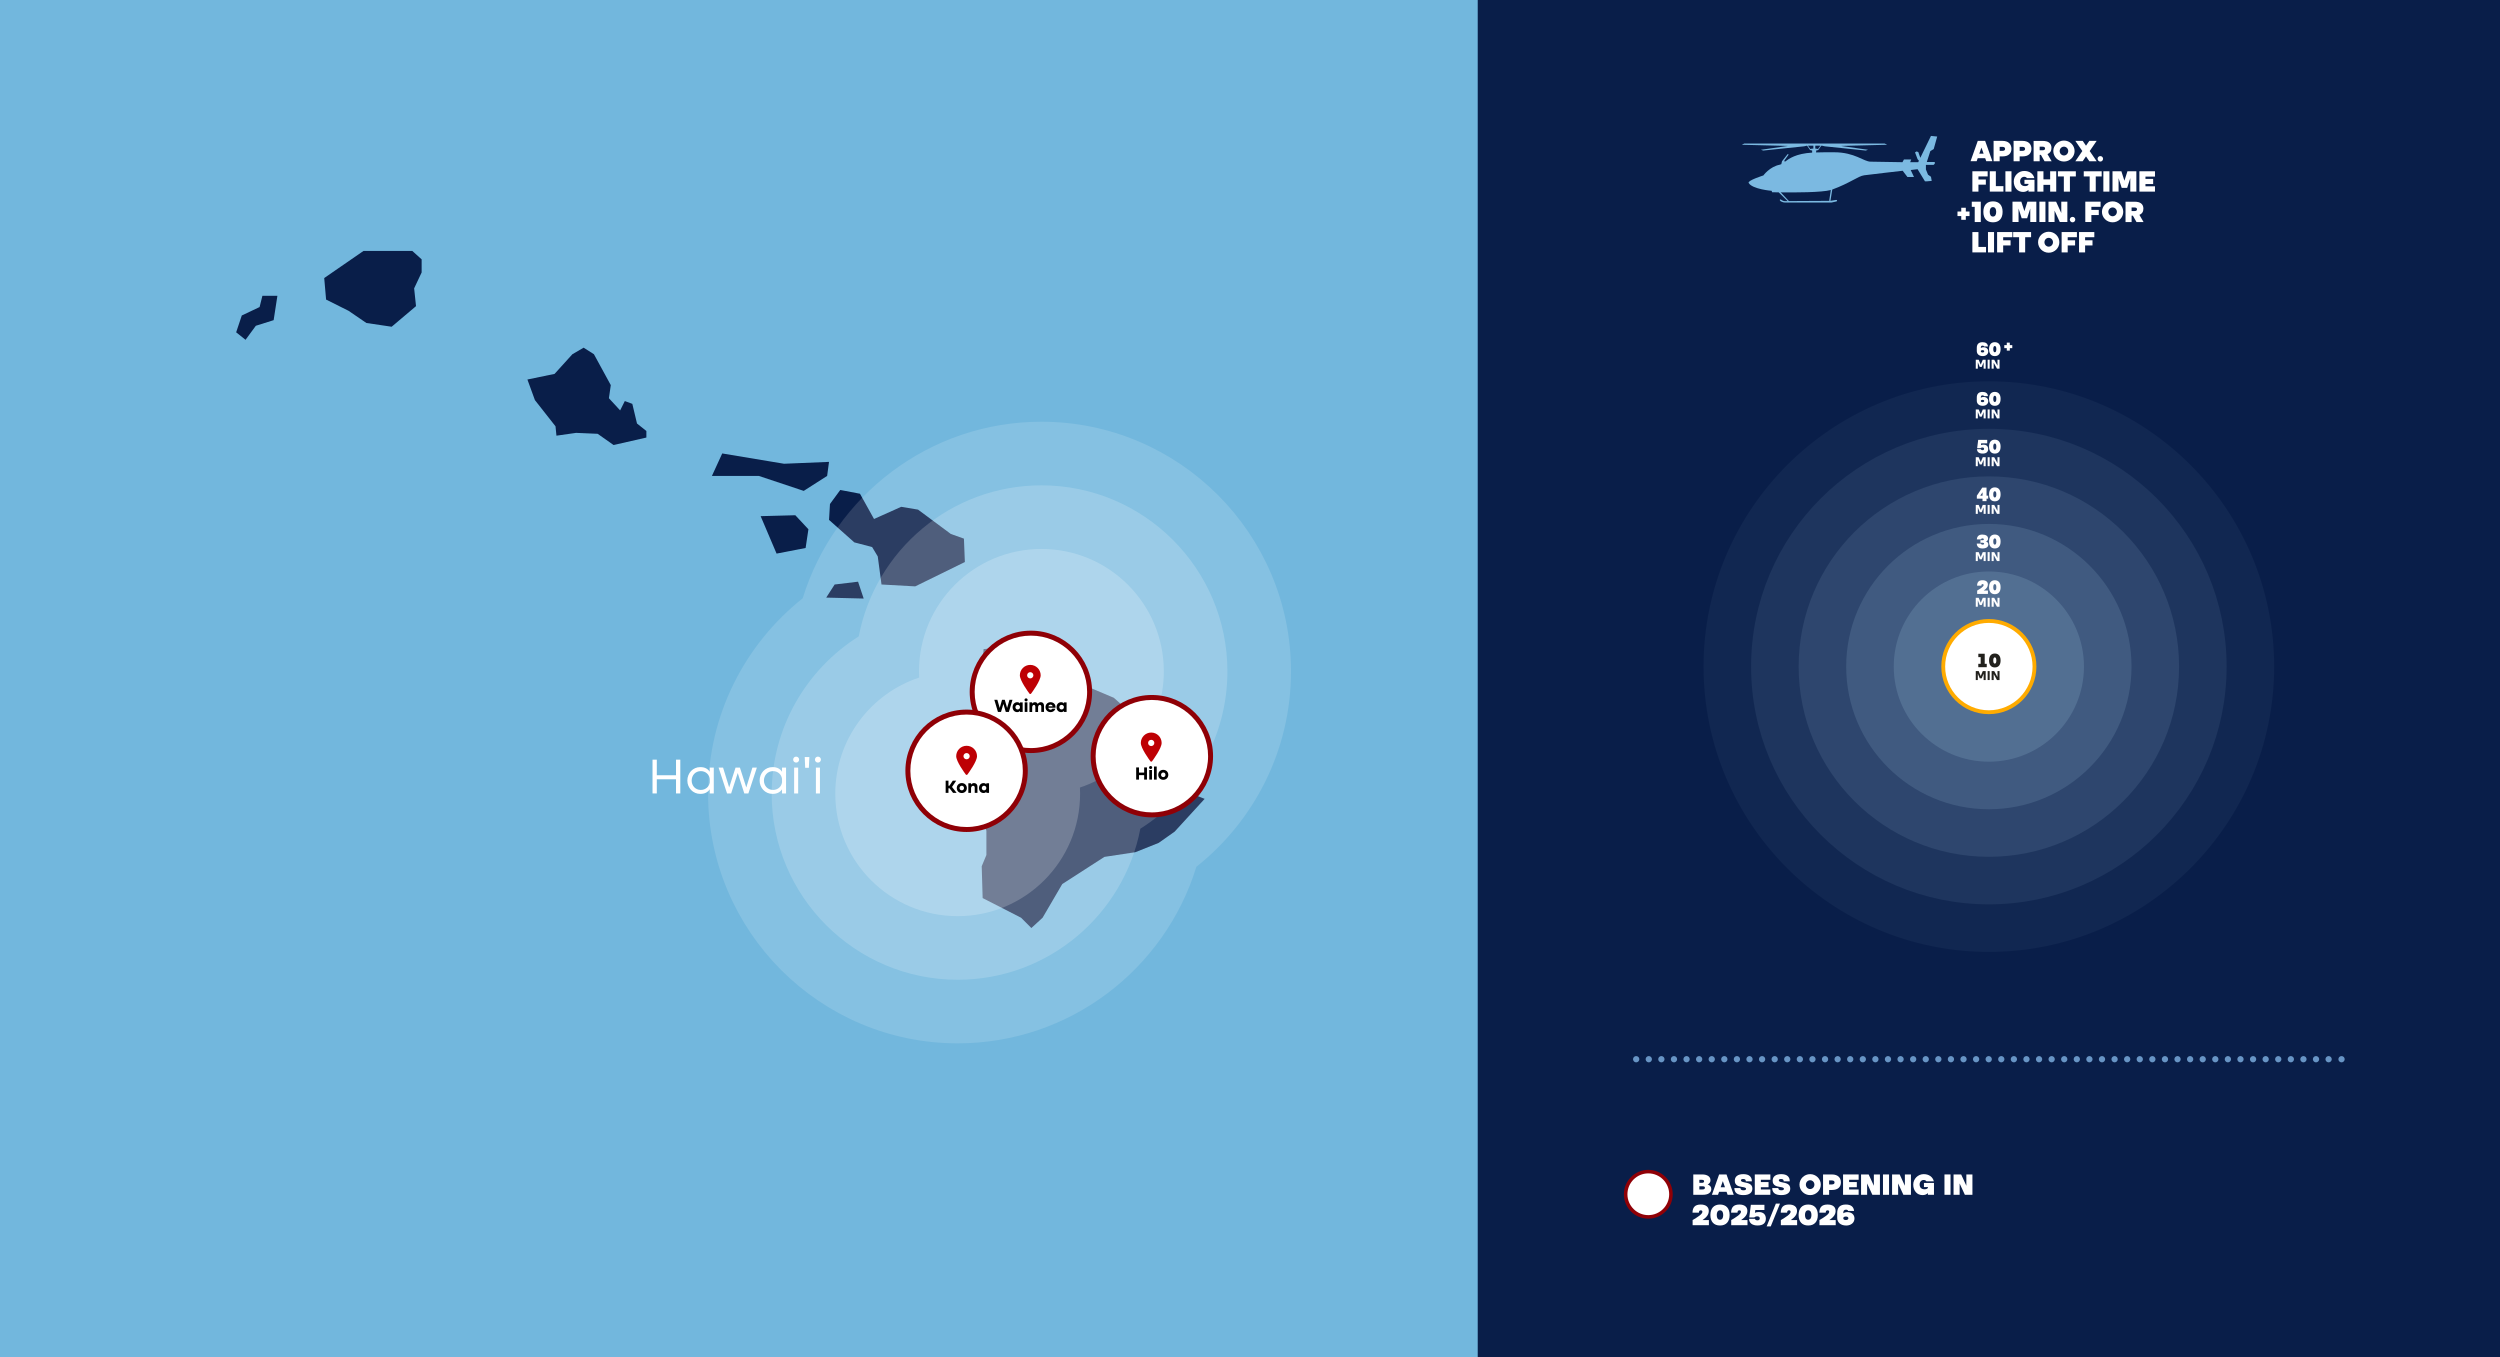 <?xml version="1.0" encoding="UTF-8"?>
<svg xmlns="http://www.w3.org/2000/svg" xmlns:xlink="http://www.w3.org/1999/xlink" viewBox="0 0 1400 760">
  <defs>
    <style>
      .cls-1 {
        filter: url(#drop-shadow-1);
      }

      .cls-2 {
        opacity: .11;
      }

      .cls-2, .cls-3, .cls-4, .cls-5, .cls-6 {
        fill: #afd8ed;
      }

      .cls-3, .cls-7 {
        opacity: .17;
      }

      .cls-4 {
        opacity: .08;
      }

      .cls-5 {
        opacity: .05;
      }

      .cls-6, .cls-8 {
        opacity: .14;
      }

      .cls-9 {
        fill: #ffab00;
      }

      .cls-10 {
        fill: #22211d;
      }

      .cls-11 {
        fill: #8f0006;
      }

      .cls-8, .cls-12, .cls-7, .cls-13 {
        fill: #fff;
      }

      .cls-12 {
        opacity: .2;
      }

      .cls-14, .cls-15 {
        fill: none;
        stroke: #6895c5;
        stroke-linecap: round;
        stroke-linejoin: round;
        stroke-width: 3.5px;
      }

      .cls-16 {
        fill: #be0004;
      }

      .cls-15 {
        stroke-dasharray: 0 7.05;
      }

      .cls-17 {
        fill: #72b7dd;
      }

      .cls-18, .cls-19 {
        fill: #091e49;
      }

      .cls-20 {
        fill: #7bb9e1;
      }

      .cls-19 {
        fill-rule: evenodd;
      }
    </style>
    <filter id="drop-shadow-1" x="946.4" y="656.11" width="158.17" height="30.68" filterUnits="userSpaceOnUse">
      <feOffset dx="1.41" dy="1.41"/>
      <feGaussianBlur result="blur" stdDeviation="0"/>
      <feFlood flood-color="#000" flood-opacity=".25"/>
      <feComposite in2="blur" operator="in"/>
      <feComposite in="SourceGraphic"/>
    </filter>
  </defs>
  <g id="Service_Area_States" data-name="Service Area States">
    <rect class="cls-17" width="1400" height="760"/>
    <path class="cls-19" d="M146.94,165.66l-1.57,6.29-9.97,4.72-3.15,9.43,5.25,4.19,5.77-7.86,9.97-3.14,2.1-13.63h-8.39ZM203.59,140.5l-22.03,15.2,1.05,12.06,12.59,6.29,9.97,6.82,14.16,2.1,13.64-11.53-1.05-9.96,4.2-8.91v-7.34l-5.25-4.72h-27.28ZM320.53,198.37l-9.97,11.01-15.21,3.15,4.2,11.53,11.54,14.68.52,5.24,11.02-1.57,12.06.52,8.92,6.29,18.36-4.19v-3.67l-5.25-4.19-2.62-11.01-4.2-1.57-2.62,5.24-6.29-6.82,1.05-7.34-9.44-17.3-5.77-3.67-6.29,3.67ZM404.45,253.93l-5.77,12.58h26.23l25.18,8.39,13.11-8.39,1.05-7.86-25.18,1.05-34.62-5.77ZM425.96,289.05l8.92,20.97,16.26-3.15,1.57-10.48-7.34-7.86-19.41.52ZM462.68,334.66l4.72-7.34,13.11-1.57,3.15,9.44-20.98-.53ZM470.55,274.38l-5.77,7.86-.52,8.91,14.16,12.58,9.97,2.62,3.15,5.24,2.1,15.73,18.88,1.05,27.8-13.63-.52-13.1-7.34-2.62-18.36-13.63-9.44-1.57-15.21,6.82-7.87-14.15-11.02-2.1ZM550.8,363.49l-1.05,16.77,8.92,9.96.52,6.29-25.18,23.59-.52,6.29,9.97,16.77,8.92,22.02v13.63l-2.62,6.29.52,17.82,21.51,11.01,5.77,5.77,6.29-5.77,11.02-18.87,23.6-15.2,17.31-2.62,13.11-5.24,8.92-6.29,16.79-18.35-14.69-5.77-7.34-7.34.52-8.91-2.62-3.14h-10.49l1.05-13.1-3.67-6.29-13.64-12.06-23.6-9.96-14.69-1.05-17.31-14.15-6.29-3.15-11.02,1.05Z"/>
    <rect class="cls-18" x="827.53" width="572.47" height="760"/>
  </g>
  <g id="State_Names" data-name="State Names">
    <g>
      <path class="cls-13" d="M365.41,425.41h2.4v8.73h10.76v-8.73h2.4v18.92h-2.4v-7.93h-10.76v7.93h-2.4v-18.92Z"/>
      <path class="cls-13" d="M399.72,444.33h-2.26v-2.32c-.53.79-1.22,1.42-2.08,1.88s-1.93.69-3.23.69c-1.04,0-2-.2-2.88-.59-.89-.4-1.65-.93-2.29-1.61s-1.14-1.47-1.51-2.37-.55-1.86-.55-2.88.18-2.04.55-2.95.87-1.71,1.51-2.39,1.4-1.21,2.29-1.61c.88-.4,1.84-.59,2.88-.59,1.3,0,2.38.23,3.23.69.86.46,1.55,1.1,2.08,1.91v-2.32h2.26v14.46ZM397.47,436.17c-.08-.6-.25-1.17-.52-1.69-.27-.53-.63-.99-1.06-1.38s-.94-.71-1.52-.93c-.58-.23-1.22-.34-1.92-.34-.79,0-1.51.15-2.15.44-.64.29-1.18.68-1.61,1.17-.43.49-.77,1.05-1,1.69-.24.64-.35,1.31-.35,2s.12,1.33.35,1.96.57,1.19,1,1.67c.43.48.97.87,1.61,1.16.64.29,1.36.44,2.15.44.7,0,1.33-.11,1.91-.34.57-.23,1.08-.53,1.51-.9s.79-.82,1.07-1.34c.28-.52.46-1.07.54-1.65v-1.95Z"/>
      <path class="cls-13" d="M407.15,444.33l-4.74-14.46h2.51l3.42,11.1,3.56-11.1h2.46l3.56,11.1,3.42-11.1h2.51l-4.75,14.46h-2.29l-3.67-11.44-3.7,11.44h-2.29Z"/>
      <path class="cls-13" d="M440.19,444.33h-2.26v-2.32c-.53.79-1.22,1.42-2.08,1.88s-1.93.69-3.23.69c-1.04,0-2-.2-2.88-.59-.89-.4-1.65-.93-2.29-1.61-.64-.68-1.14-1.47-1.51-2.37s-.55-1.86-.55-2.88.18-2.04.55-2.95.87-1.71,1.51-2.39c.64-.68,1.4-1.21,2.29-1.61.88-.4,1.84-.59,2.88-.59,1.3,0,2.38.23,3.23.69.86.46,1.55,1.1,2.08,1.91v-2.32h2.26v14.46ZM437.93,436.17c-.08-.6-.25-1.17-.52-1.69-.27-.53-.63-.99-1.06-1.38s-.94-.71-1.52-.93c-.58-.23-1.22-.34-1.92-.34-.79,0-1.51.15-2.15.44-.64.29-1.18.68-1.61,1.17-.43.49-.77,1.05-1,1.69-.24.64-.35,1.31-.35,2s.12,1.33.35,1.96.57,1.19,1,1.67c.43.48.97.87,1.61,1.16.64.29,1.36.44,2.15.44.7,0,1.33-.11,1.91-.34s1.08-.53,1.51-.9c.43-.38.79-.82,1.07-1.34.28-.52.46-1.07.54-1.65v-1.95Z"/>
      <path class="cls-13" d="M444.17,425.38c0-.23.04-.44.13-.65.08-.21.2-.39.35-.54s.33-.27.54-.35.42-.13.65-.13.44.04.65.13.39.2.54.35c.15.15.27.33.35.54.08.21.13.42.13.65,0,.47-.16.87-.48,1.19s-.72.48-1.19.48-.87-.16-1.19-.48c-.32-.32-.48-.71-.48-1.19ZM444.71,429.87h2.26v14.46h-2.26v-14.46Z"/>
      <path class="cls-13" d="M450.64,423.97h2.6l-.28,6.01h-2.06l-.25-6.01Z"/>
      <path class="cls-13" d="M456.37,425.38c0-.23.04-.44.13-.65s.2-.39.35-.54c.15-.15.33-.27.54-.35.21-.08.42-.13.65-.13s.44.04.65.13.39.2.54.35c.15.15.27.33.35.54s.13.42.13.65c0,.47-.16.87-.48,1.19-.32.32-.72.48-1.19.48s-.87-.16-1.19-.48c-.32-.32-.48-.71-.48-1.19ZM456.91,429.87h2.26v14.46h-2.26v-14.46Z"/>
    </g>
  </g>
  <g id="_60m" data-name="60m">
    <path class="cls-5" d="M1113.76,533.08c-88.1,0-159.78-71.68-159.78-159.78s71.68-159.78,159.78-159.78,159.78,71.68,159.78,159.78-71.68,159.78-159.78,159.78Z"/>
  </g>
  <g id="_50m" data-name="50m">
    <circle class="cls-4" cx="1113.76" cy="373.29" r="133.15"/>
  </g>
  <g id="_40m" data-name="40m">
    <path class="cls-8" d="M722.96,375.95c0-77.07-62.7-139.78-139.78-139.78-62.84,0-116.12,41.69-133.65,98.86-32.26,25.63-53,65.15-53,109.46,0,77.07,62.7,139.78,139.78,139.78,62.84,0,116.12-41.69,133.65-98.86,32.26-25.63,53-65.15,53-109.46Z"/>
    <circle class="cls-2" cx="1113.76" cy="373.29" r="106.52"/>
  </g>
  <g id="_30m" data-name="30m">
    <path class="cls-7" d="M687.35,375.95c0-57.43-46.73-104.16-104.16-104.16-50.74,0-93.09,36.47-102.29,84.57-29.26,18.46-48.76,51.06-48.76,88.14,0,57.43,46.73,104.16,104.16,104.16,50.73,0,93.09-36.47,102.29-84.57,29.26-18.46,48.76-51.06,48.76-88.14Z"/>
    <circle class="cls-6" cx="1113.76" cy="373.29" r="79.89"/>
  </g>
  <g id="_20m" data-name="20m">
    <path class="cls-12" d="M651.73,375.96c0-37.86-30.69-68.54-68.54-68.54s-68.54,30.69-68.54,68.54c0,1.17.03,2.33.09,3.48-27.28,9.04-46.97,34.74-46.97,65.06,0,37.86,30.69,68.54,68.54,68.54s68.54-30.69,68.54-68.54c0-1.17-.03-2.33-.09-3.48,27.28-9.04,46.97-34.74,46.97-65.06Z"/>
    <circle class="cls-3" cx="1113.76" cy="373.29" r="53.26"/>
  </g>
  <g id="Legend">
    <g>
      <line class="cls-14" x1="916.26" y1="593.16" x2="916.26" y2="593.16"/>
      <line class="cls-15" x1="923.32" y1="593.16" x2="1307.74" y2="593.16"/>
      <line class="cls-14" x1="1311.26" y1="593.16" x2="1311.26" y2="593.16"/>
    </g>
    <g class="cls-1">
      <path class="cls-13" d="M953.73,656.5c.58.15,1.08.36,1.48.64.4.28.71.62.93,1.01.22.4.32.85.32,1.34,0,.57-.13,1.05-.4,1.44s-.66.71-1.17.94c.63.24,1.13.57,1.49,1,.36.43.54.96.54,1.6,0,.49-.11.93-.32,1.33-.22.4-.53.73-.93,1.01-.4.28-.9.49-1.48.64-.58.15-1.25.22-2,.22h-5.36v-11.4h4.9c.75,0,1.42.07,2,.22ZM951.64,660.98c.38,0,.67-.07.9-.2.23-.14.34-.35.34-.65s-.11-.52-.33-.65c-.22-.12-.53-.19-.91-.19h-1.41v1.68h1.41ZM951.95,664.67c.48,0,.83-.07,1.05-.22.23-.15.34-.39.34-.71,0-.16-.03-.29-.08-.4-.05-.11-.14-.2-.26-.26s-.27-.12-.46-.14c-.19-.03-.42-.04-.69-.04h-1.63v1.79h1.72Z"/>
      <path class="cls-13" d="M961.31,656.28h4.12l4.05,11.4h-3.42l-.6-1.68h-4.19l-.6,1.68h-3.42l4.05-11.4ZM964.58,663.45l-1.21-3.42-1.21,3.42h2.42Z"/>
      <path class="cls-13" d="M970.07,659.82c0-1.19.41-2.11,1.23-2.75.82-.64,2-.96,3.55-.96,1.62,0,2.83.35,3.62,1.06.79.7,1.18,1.69,1.18,2.96h-3.4c0-.23-.03-.42-.08-.59s-.14-.3-.26-.4c-.12-.1-.27-.18-.45-.23s-.4-.08-.66-.08c-.43,0-.75.06-.97.19-.22.12-.32.31-.32.54,0,.17.05.31.14.43s.23.22.4.31c.17.08.37.16.6.21.23.06.47.11.73.17.48.1.98.21,1.51.33.53.12,1.02.3,1.47.54.45.24.83.57,1.12.99s.44.97.44,1.68c0,.53-.1,1.02-.3,1.47s-.5.83-.92,1.15-.94.56-1.57.74-1.39.26-2.26.26-1.65-.09-2.28-.27c-.64-.18-1.16-.44-1.57-.78-.41-.34-.71-.75-.9-1.24-.19-.49-.29-1.04-.29-1.65h3.4c0,.42.14.73.42.94.28.2.7.31,1.27.31.48,0,.84-.07,1.09-.21.25-.14.37-.34.37-.6,0-.18-.06-.33-.17-.44-.11-.11-.27-.21-.46-.28-.19-.07-.42-.14-.69-.19-.27-.05-.55-.1-.84-.14-.45-.08-.92-.18-1.41-.29-.49-.11-.93-.29-1.34-.53-.4-.24-.73-.57-1-.99-.26-.42-.39-.97-.39-1.65Z"/>
      <path class="cls-13" d="M981.27,656.28h8.73v2.98h-5.33v1.29h4.31v2.89h-4.31v1.26h5.33v2.98h-8.73v-11.4Z"/>
      <path class="cls-13" d="M991.28,659.82c0-1.19.41-2.11,1.23-2.75.82-.64,2-.96,3.55-.96,1.62,0,2.83.35,3.62,1.06.79.7,1.18,1.69,1.18,2.96h-3.4c0-.23-.03-.42-.08-.59s-.14-.3-.26-.4c-.12-.1-.27-.18-.45-.23s-.4-.08-.66-.08c-.43,0-.75.06-.97.19-.22.12-.32.31-.32.54,0,.17.05.31.14.43s.23.22.4.31c.17.08.37.16.6.21.23.06.47.11.73.17.48.1.98.21,1.51.33.53.12,1.02.3,1.47.54.45.24.83.57,1.12.99s.44.97.44,1.68c0,.53-.1,1.02-.3,1.47s-.5.83-.92,1.15-.94.56-1.57.74-1.39.26-2.26.26-1.65-.09-2.28-.27c-.64-.18-1.16-.44-1.57-.78-.41-.34-.71-.75-.9-1.24-.19-.49-.29-1.04-.29-1.65h3.4c0,.42.14.73.42.94.28.2.7.31,1.27.31.48,0,.84-.07,1.09-.21.25-.14.37-.34.37-.6,0-.18-.06-.33-.17-.44s-.27-.21-.46-.28c-.19-.07-.42-.14-.69-.19-.27-.05-.55-.1-.84-.14-.45-.08-.92-.18-1.41-.29-.49-.11-.93-.29-1.34-.53-.4-.24-.73-.57-1-.99-.26-.42-.39-.97-.39-1.65Z"/>
      <path class="cls-13" d="M1006.77,659.7c.31-.71.74-1.34,1.28-1.87.54-.53,1.17-.95,1.9-1.26.73-.31,1.5-.46,2.32-.46s1.6.15,2.32.46c.72.31,1.35.73,1.89,1.26.54.53.96,1.16,1.28,1.87s.47,1.48.47,2.28-.16,1.58-.47,2.29-.74,1.33-1.28,1.86-1.17.95-1.89,1.26c-.72.31-1.5.46-2.32.46s-1.59-.15-2.32-.46c-.73-.31-1.36-.73-1.9-1.26s-.96-1.15-1.28-1.86c-.31-.71-.47-1.47-.47-2.29s.16-1.57.47-2.28ZM1010.07,662.94c.12.31.29.57.51.79s.47.4.76.53c.29.13.6.2.93.2s.64-.07.93-.2c.29-.13.54-.31.76-.53s.39-.49.51-.79c.12-.31.19-.63.19-.97s-.06-.66-.19-.96-.29-.56-.51-.78c-.22-.22-.47-.39-.76-.52-.29-.12-.6-.19-.93-.19s-.64.06-.93.19c-.29.12-.54.3-.76.52-.22.22-.39.48-.51.78s-.19.62-.19.96.06.66.19.97Z"/>
      <path class="cls-13" d="M1026.65,656.6c.61.21,1.12.5,1.54.88s.74.85.97,1.4c.23.55.34,1.17.34,1.85s-.11,1.25-.33,1.78c-.22.53-.54.97-.96,1.34-.42.36-.93.64-1.54.83-.61.19-1.3.29-2.07.29h-1.7v2.72h-3.4v-11.4h5.11c.76,0,1.44.11,2.05.32ZM1024.43,661.88c.25,0,.47-.03.66-.08.19-.05.34-.12.47-.21s.22-.2.28-.34c.06-.14.09-.29.09-.48,0-.19-.03-.36-.09-.5-.06-.14-.16-.26-.28-.35s-.28-.16-.47-.21c-.19-.05-.41-.08-.66-.08h-1.53v2.25h1.53Z"/>
      <path class="cls-13" d="M1030.7,656.28h8.73v2.98h-5.33v1.29h4.31v2.89h-4.31v1.26h5.33v2.98h-8.73v-11.4Z"/>
      <path class="cls-13" d="M1040.79,656.28h4.25l2.91,6.35v-6.35h3.4v11.4h-4.24l-2.93-6.37v6.37h-3.4v-11.4Z"/>
      <path class="cls-13" d="M1053.06,656.28h3.4v11.4h-3.4v-11.4Z"/>
      <path class="cls-13" d="M1058.16,656.28h4.25l2.91,6.35v-6.35h3.4v11.4h-4.24l-2.93-6.37v6.37h-3.4v-11.4Z"/>
      <path class="cls-13" d="M1073.13,667.43c-.64-.28-1.19-.68-1.65-1.2-.46-.52-.82-1.13-1.08-1.86-.26-.72-.39-1.52-.39-2.39,0-.81.15-1.57.46-2.28.31-.71.73-1.34,1.26-1.87.53-.53,1.16-.95,1.87-1.26.71-.31,1.47-.46,2.28-.46.74,0,1.42.09,2.04.28.62.19,1.18.46,1.67.81.49.35.9.77,1.23,1.27.33.49.58,1.05.72,1.66h-4.14c-.07-.11-.16-.21-.26-.31-.11-.09-.23-.17-.36-.24-.13-.07-.28-.12-.43-.15-.16-.03-.32-.05-.49-.05-.33,0-.63.06-.91.19-.28.12-.52.3-.72.52-.2.22-.36.48-.48.79s-.17.64-.17,1c0,.43.06.81.19,1.15.12.33.3.62.54.85s.52.41.86.53c.34.12.73.18,1.17.18s.8-.06,1.1-.18.56-.31.79-.59v-.48h-2.23v-2.3h5.62v6.64h-3.39v-.97c-.36.36-.79.64-1.29.84s-1.07.3-1.7.3c-.76,0-1.46-.14-2.1-.42Z"/>
      <path class="cls-13" d="M1087.49,656.28h3.4v11.4h-3.4v-11.4Z"/>
      <path class="cls-13" d="M1092.59,656.28h4.25l2.91,6.35v-6.35h3.4v11.4h-4.24l-2.93-6.37v6.37h-3.4v-11.4Z"/>
      <path class="cls-13" d="M946.45,681.81c.68-.4,1.35-.8,2.01-1.2.66-.4,1.25-.8,1.76-1.2s.93-.78,1.24-1.16c.31-.38.47-.73.47-1.07,0-.18-.06-.36-.19-.54-.12-.18-.37-.27-.73-.27-.41,0-.68.14-.83.41s-.21.57-.21.9h-3.57c0-1.49.37-2.62,1.11-3.39s1.9-1.16,3.49-1.16c.74,0,1.39.08,1.95.25.56.16,1.03.4,1.41.71s.67.68.86,1.12c.19.44.29.94.29,1.48,0,.48-.07.94-.2,1.38-.14.44-.35.87-.64,1.29-.29.41-.65.83-1.09,1.23-.44.41-.96.82-1.57,1.23h3.56v2.89h-9.11v-2.89Z"/>
      <path class="cls-13" d="M959.5,684.48c-.66-.26-1.23-.64-1.68-1.14-.46-.5-.81-1.11-1.05-1.84-.24-.73-.36-1.56-.36-2.5s.12-1.78.36-2.5c.24-.73.59-1.34,1.05-1.84.46-.5,1.02-.88,1.68-1.14s1.43-.39,2.29-.39,1.62.13,2.29.39,1.23.64,1.68,1.14c.46.5.81,1.11,1.05,1.84.24.73.36,1.56.36,2.5s-.12,1.78-.36,2.5c-.24.73-.59,1.34-1.05,1.84-.46.5-1.02.88-1.68,1.14-.66.26-1.43.39-2.29.39s-1.62-.13-2.29-.39ZM963.12,680.96c.31-.45.47-1.11.47-1.96s-.16-1.5-.47-1.96c-.31-.45-.76-.68-1.34-.68s-1.02.23-1.34.68c-.31.45-.47,1.11-.47,1.96s.16,1.5.47,1.96c.31.45.76.68,1.34.68s1.02-.23,1.34-.68Z"/>
      <path class="cls-13" d="M968.06,681.81c.68-.4,1.35-.8,2.01-1.2.66-.4,1.25-.8,1.76-1.2s.93-.78,1.24-1.16c.31-.38.47-.73.47-1.07,0-.18-.06-.36-.19-.54-.12-.18-.37-.27-.73-.27-.41,0-.68.14-.83.41s-.21.57-.21.9h-3.57c0-1.49.37-2.62,1.11-3.39s1.9-1.16,3.49-1.16c.74,0,1.39.08,1.95.25.56.16,1.03.4,1.41.71s.67.68.86,1.12c.19.44.29.94.29,1.48,0,.48-.07.94-.2,1.38-.14.44-.35.87-.64,1.29-.29.41-.65.83-1.09,1.23-.44.41-.96.82-1.57,1.23h3.56v2.89h-9.11v-2.89Z"/>
      <path class="cls-13" d="M981.36,681.15c.02.12.07.24.15.34.08.1.18.19.31.26.12.07.27.13.43.17.16.04.34.06.54.06s.37-.03.53-.08.29-.12.41-.22c.11-.1.2-.21.26-.34.06-.13.08-.28.08-.45,0-.19-.03-.36-.1-.5-.07-.14-.16-.26-.28-.36-.12-.1-.27-.17-.44-.22-.18-.05-.37-.08-.59-.08-.33,0-.63.05-.91.16-.28.11-.53.26-.74.47h-2.83l.88-7.06h7.61v2.89h-5.09l-.22,1.58c.21-.12.52-.23.91-.31.39-.08.81-.12,1.27-.12.62,0,1.18.08,1.67.25.49.16.9.41,1.23.72.33.32.59.71.77,1.17.18.46.26.98.26,1.56,0,.62-.1,1.17-.3,1.65-.2.48-.49.88-.88,1.2s-.87.57-1.45.73c-.57.16-1.23.25-1.98.25s-1.43-.08-2.02-.25c-.59-.17-1.09-.4-1.49-.71-.4-.31-.71-.7-.94-1.17-.22-.46-.35-1-.38-1.6h3.34Z"/>
      <path class="cls-13" d="M993.07,672.62h2.31l-5.17,12.76h-2.31l5.17-12.76Z"/>
      <path class="cls-13" d="M995.86,681.81c.68-.4,1.35-.8,2.01-1.2.66-.4,1.25-.8,1.76-1.2s.93-.78,1.24-1.16c.31-.38.47-.73.47-1.07,0-.18-.06-.36-.19-.54-.12-.18-.37-.27-.73-.27-.41,0-.68.14-.83.41s-.21.57-.21.9h-3.57c0-1.49.37-2.62,1.11-3.39s1.9-1.16,3.49-1.16c.74,0,1.39.08,1.95.25.56.16,1.03.4,1.41.71s.67.68.86,1.12c.19.44.29.94.29,1.48,0,.48-.07.94-.2,1.38-.14.44-.35.87-.64,1.29-.29.41-.65.83-1.09,1.23-.44.41-.96.82-1.57,1.23h3.56v2.89h-9.11v-2.89Z"/>
      <path class="cls-13" d="M1008.9,684.48c-.66-.26-1.23-.64-1.68-1.14-.46-.5-.81-1.11-1.05-1.84-.24-.73-.36-1.56-.36-2.5s.12-1.78.36-2.5c.24-.73.59-1.34,1.05-1.84.46-.5,1.02-.88,1.68-1.14s1.43-.39,2.29-.39,1.62.13,2.29.39,1.23.64,1.68,1.14c.46.5.81,1.11,1.05,1.84.24.73.36,1.56.36,2.5s-.12,1.78-.36,2.5c-.24.73-.59,1.34-1.05,1.84-.46.5-1.02.88-1.68,1.14-.66.26-1.43.39-2.29.39s-1.62-.13-2.29-.39ZM1012.53,680.96c.31-.45.47-1.11.47-1.96s-.16-1.5-.47-1.96c-.31-.45-.76-.68-1.34-.68s-1.02.23-1.34.68c-.31.45-.47,1.11-.47,1.96s.16,1.5.47,1.96c.31.45.76.68,1.34.68s1.02-.23,1.34-.68Z"/>
      <path class="cls-13" d="M1017.47,681.81c.68-.4,1.35-.8,2.01-1.2.66-.4,1.25-.8,1.76-1.2s.93-.78,1.24-1.16c.31-.38.47-.73.47-1.07,0-.18-.06-.36-.19-.54-.12-.18-.37-.27-.73-.27-.41,0-.68.14-.83.41s-.21.57-.21.9h-3.57c0-1.49.37-2.62,1.11-3.39s1.9-1.16,3.49-1.16c.74,0,1.39.08,1.95.25.56.16,1.03.4,1.41.71s.67.68.86,1.12c.19.44.29.94.29,1.48,0,.48-.07.94-.2,1.38-.14.44-.35.87-.64,1.29-.29.41-.65.83-1.09,1.23-.44.41-.96.82-1.57,1.23h3.56v2.89h-9.11v-2.89Z"/>
      <path class="cls-13" d="M1027.7,675.9c.18-.59.47-1.09.86-1.5s.89-.72,1.5-.94c.61-.22,1.34-.33,2.2-.33,1.42,0,2.51.3,3.29.91.77.61,1.21,1.5,1.31,2.68h-3.37c-.02-.23-.13-.4-.33-.52-.2-.12-.47-.18-.83-.18-.28,0-.52.04-.71.12s-.34.19-.45.34c-.11.15-.2.33-.25.54-.05.22-.08.47-.09.75v.27c.12-.09.27-.18.43-.26.16-.08.34-.15.54-.21.19-.06.4-.11.62-.14s.45-.05.67-.05c.6,0,1.15.08,1.63.25.49.16.91.4,1.26.71s.62.68.82,1.12c.19.44.29.92.29,1.46,0,.58-.11,1.11-.33,1.6-.22.49-.54.9-.94,1.25-.41.35-.89.62-1.46.82s-1.18.3-1.86.3c-.79,0-1.51-.1-2.14-.31s-1.16-.5-1.6-.88c-.44-.37-.77-.83-1-1.36-.23-.53-.34-1.12-.34-1.77v-2.66c0-.74.09-1.4.27-1.99ZM1032.86,681.74c.18-.05.32-.11.44-.2s.21-.19.28-.31.1-.27.1-.43c0-.15-.03-.28-.09-.4-.06-.12-.16-.22-.28-.3-.12-.08-.28-.14-.45-.19s-.38-.07-.6-.07-.43.02-.61.07-.33.11-.46.19c-.12.08-.22.18-.28.3s-.09.25-.09.4c0,.16.03.3.1.43.07.12.16.23.29.31s.27.15.45.2c.18.04.38.07.6.07s.43-.02.6-.07Z"/>
    </g>
    <g>
      <path class="cls-13" d="M923.05,681.47c-6.99,0-12.68-5.69-12.68-12.68s5.69-12.68,12.68-12.68,12.68,5.69,12.68,12.68-5.69,12.68-12.68,12.68Z"/>
      <path class="cls-11" d="M923.05,657.09c6.45,0,11.69,5.25,11.69,11.69s-5.25,11.69-11.69,11.69-11.69-5.25-11.69-11.69,5.25-11.69,11.69-11.69M923.05,655.12c-7.55,0-13.67,6.12-13.67,13.67s6.12,13.67,13.67,13.67,13.67-6.12,13.67-13.67-6.12-13.67-13.67-13.67h0Z"/>
    </g>
    <g>
      <path class="cls-13" d="M1109.3,251.54c.01.08.05.16.1.23.05.07.12.13.2.17.08.05.18.09.29.11.11.03.23.04.36.04s.24-.02.35-.05c.11-.03.2-.08.27-.15.08-.06.13-.14.17-.23.04-.09.06-.19.06-.3,0-.13-.02-.24-.07-.33-.04-.09-.11-.17-.19-.24-.08-.06-.18-.11-.29-.15-.12-.03-.25-.05-.39-.05-.22,0-.42.04-.6.11-.18.07-.35.17-.49.31h-1.87l.59-4.68h5.05v1.92h-3.38l-.15,1.05c.14-.08.34-.15.6-.2s.54-.08.84-.08c.41,0,.78.05,1.11.16s.6.27.82.48.39.47.51.77c.12.3.18.65.18,1.03,0,.41-.07.78-.2,1.09s-.33.58-.59.8-.58.38-.96.49c-.38.11-.82.16-1.32.16s-.95-.05-1.34-.16-.72-.27-.99-.47c-.27-.21-.47-.46-.62-.77s-.23-.66-.25-1.06h2.21Z"/>
      <path class="cls-13" d="M1115.72,253.75c-.4-.17-.74-.43-1.01-.76s-.48-.74-.63-1.22c-.14-.48-.21-1.04-.21-1.66s.07-1.18.21-1.66c.14-.48.35-.89.63-1.22s.61-.58,1.01-.76c.4-.17.86-.26,1.38-.26s.98.09,1.38.26c.4.17.74.43,1.01.76.27.33.48.74.63,1.22.14.48.21,1.04.21,1.66s-.07,1.18-.21,1.66c-.14.48-.35.89-.63,1.22-.28.33-.61.58-1.01.76-.4.17-.86.26-1.38.26s-.98-.09-1.38-.26ZM1117.73,251.42c.15-.3.22-.73.22-1.3s-.07-1-.22-1.3-.36-.45-.64-.45-.49.15-.64.45-.22.73-.22,1.3.07,1,.22,1.3.36.45.64.45.49-.15.64-.45Z"/>
      <path class="cls-13" d="M1106.44,256.05h1.63l1.14,2.75,1.14-2.75h1.63v5.01h-1.15v-3.58l-1.07,2.62h-1.11l-1.07-2.62v3.58h-1.15v-5.01Z"/>
      <path class="cls-13" d="M1113.07,256.05h1.15v5.01h-1.15v-5.01Z"/>
      <path class="cls-13" d="M1115.31,256.05h1.45l1.83,3.33v-3.33h1.15v5.01h-1.44l-1.84-3.34v3.34h-1.15v-5.01Z"/>
    </g>
    <g>
      <path class="cls-13" d="M1110.06,273.06h2.4v4.52h.93v1.69h-.93v1.35h-2.26v-1.35h-3.17v-1.69l3.03-4.52ZM1108.94,277.58h1.28v-1.9l-1.28,1.9Z"/>
      <path class="cls-13" d="M1115.72,280.48c-.4-.17-.74-.43-1.01-.76s-.48-.74-.63-1.22c-.14-.48-.21-1.04-.21-1.66s.07-1.18.21-1.66c.14-.48.35-.89.63-1.22s.61-.58,1.01-.76c.4-.17.86-.26,1.38-.26s.98.09,1.38.26c.4.17.74.43,1.01.76.27.33.48.74.63,1.22.14.48.21,1.04.21,1.66s-.07,1.18-.21,1.66c-.14.48-.35.89-.63,1.22-.28.33-.61.58-1.01.76-.4.17-.86.26-1.38.26s-.98-.09-1.38-.26ZM1117.73,278.14c.15-.3.22-.73.22-1.3s-.07-1-.22-1.3-.36-.45-.64-.45-.49.15-.64.45-.22.73-.22,1.3.07,1,.22,1.3.36.45.64.45.49-.15.64-.45Z"/>
      <path class="cls-13" d="M1106.44,282.77h1.63l1.14,2.75,1.14-2.75h1.63v5.01h-1.15v-3.58l-1.07,2.62h-1.11l-1.07-2.62v3.58h-1.15v-5.01Z"/>
      <path class="cls-13" d="M1113.07,282.77h1.15v5.01h-1.15v-5.01Z"/>
      <path class="cls-13" d="M1115.31,282.77h1.45l1.83,3.33v-3.33h1.15v5.01h-1.44l-1.84-3.34v3.34h-1.15v-5.01Z"/>
    </g>
    <g>
      <path class="cls-13" d="M1111.02,304.23c-.04-.07-.1-.12-.18-.17-.08-.05-.17-.08-.28-.1-.11-.02-.24-.03-.39-.03h-1.14v-1.41h1.26c.11,0,.2-.01.28-.03s.14-.05.2-.1c.05-.04.09-.09.12-.15s.04-.12.04-.19c0-.17-.07-.3-.2-.4s-.31-.15-.53-.15c-.26,0-.45.05-.58.16-.13.11-.19.24-.19.41h-2.39c.05-.9.34-1.57.86-2.03.52-.46,1.26-.68,2.22-.68s1.78.2,2.34.59c.56.39.84.94.84,1.65,0,.45-.11.82-.34,1.11s-.55.47-.97.55c.23.02.43.08.62.17.18.09.34.21.46.35.12.14.22.31.29.5.07.19.1.41.1.65,0,.69-.28,1.24-.85,1.63-.57.39-1.38.59-2.43.59s-1.77-.23-2.31-.69c-.54-.46-.83-1.13-.89-2.02h2.39c0,.15.08.28.23.4.15.11.37.17.66.17.26,0,.46-.05.61-.15s.23-.23.23-.4c0-.08-.02-.16-.06-.23Z"/>
      <path class="cls-13" d="M1115.72,306.88c-.4-.17-.74-.43-1.01-.76s-.48-.74-.63-1.22c-.14-.48-.21-1.04-.21-1.66s.07-1.18.21-1.66c.14-.48.35-.89.63-1.22s.61-.58,1.01-.76c.4-.17.86-.26,1.38-.26s.98.09,1.38.26c.4.17.74.43,1.01.76.27.33.48.74.63,1.22.14.48.21,1.04.21,1.66s-.07,1.18-.21,1.66c-.14.48-.35.89-.63,1.22-.28.33-.61.58-1.01.76-.4.17-.86.26-1.38.26s-.98-.09-1.38-.26ZM1117.73,304.55c.15-.3.22-.73.22-1.3s-.07-1-.22-1.3-.36-.45-.64-.45-.49.15-.64.45-.22.73-.22,1.3.07,1,.22,1.3.36.45.64.45.49-.15.64-.45Z"/>
      <path class="cls-13" d="M1106.44,309.18h1.63l1.14,2.75,1.14-2.75h1.63v5.01h-1.15v-3.58l-1.07,2.62h-1.11l-1.07-2.62v3.58h-1.15v-5.01Z"/>
      <path class="cls-13" d="M1113.07,309.18h1.15v5.01h-1.15v-5.01Z"/>
      <path class="cls-13" d="M1115.31,309.18h1.45l1.83,3.33v-3.33h1.15v5.01h-1.44l-1.84-3.34v3.34h-1.15v-5.01Z"/>
    </g>
    <g>
      <path class="cls-13" d="M1107.21,330.71c.45-.26.9-.53,1.33-.8.44-.27.83-.53,1.17-.8.34-.26.62-.52.82-.77.21-.25.31-.49.31-.71,0-.12-.04-.24-.12-.36-.08-.12-.24-.18-.49-.18-.27,0-.45.09-.55.27-.09.18-.14.38-.14.6h-2.37c0-.99.25-1.74.73-2.25s1.26-.77,2.31-.77c.49,0,.92.05,1.29.16.37.11.68.27.94.47.25.2.44.45.57.75.13.29.19.62.19.98,0,.32-.04.62-.14.92-.09.29-.23.58-.42.85-.19.28-.43.55-.72.82-.29.27-.64.54-1.04.81h2.36v1.92h-6.04v-1.92Z"/>
      <path class="cls-13" d="M1115.72,332.49c-.4-.17-.74-.43-1.01-.76s-.48-.74-.63-1.22c-.14-.48-.21-1.04-.21-1.66s.07-1.18.21-1.66c.14-.48.35-.89.63-1.22s.61-.58,1.01-.76c.4-.17.86-.26,1.38-.26s.98.09,1.38.26c.4.17.74.43,1.01.76.27.33.48.74.63,1.22.14.48.21,1.04.21,1.66s-.07,1.18-.21,1.66c-.14.48-.35.89-.63,1.22-.28.33-.61.58-1.01.76-.4.17-.86.26-1.38.26s-.98-.09-1.38-.26ZM1117.73,330.15c.15-.3.22-.73.22-1.3s-.07-1-.22-1.3-.36-.45-.64-.45-.49.15-.64.45-.22.73-.22,1.3.07,1,.22,1.3.36.45.64.45.49-.15.64-.45Z"/>
      <path class="cls-13" d="M1106.44,334.78h1.63l1.14,2.75,1.14-2.75h1.63v5.01h-1.15v-3.58l-1.07,2.62h-1.11l-1.07-2.62v3.58h-1.15v-5.01Z"/>
      <path class="cls-13" d="M1113.07,334.78h1.15v5.01h-1.15v-5.01Z"/>
      <path class="cls-13" d="M1115.31,334.78h1.45l1.83,3.33v-3.33h1.15v5.01h-1.44l-1.84-3.34v3.34h-1.15v-5.01Z"/>
    </g>
    <g>
      <path class="cls-13" d="M1107.19,221.31c.12-.39.31-.72.57-.99.26-.27.59-.48.99-.63.4-.15.89-.22,1.46-.22.94,0,1.67.2,2.18.6s.8,1,.87,1.78h-2.24c-.01-.15-.09-.26-.22-.34s-.31-.12-.55-.12c-.19,0-.34.03-.47.08-.12.05-.22.13-.3.23-.08.1-.13.22-.16.36-.03.14-.05.31-.06.5v.18c.08-.06.18-.12.29-.17.11-.05.23-.1.36-.14.13-.04.27-.07.41-.1s.29-.03.45-.03c.4,0,.76.05,1.08.16s.6.27.84.47c.23.2.41.45.54.74s.19.61.19.96c0,.38-.07.74-.22,1.06-.15.32-.36.6-.63.83-.27.23-.59.41-.96.54-.37.13-.79.2-1.24.2-.53,0-1-.07-1.42-.21-.42-.14-.77-.33-1.06-.58-.29-.25-.51-.55-.66-.9-.15-.35-.23-.75-.23-1.17v-1.76c0-.49.06-.93.18-1.32ZM1110.61,225.18c.12-.03.21-.07.29-.13.08-.06.14-.13.19-.21.04-.08.07-.18.07-.28,0-.1-.02-.19-.06-.27-.04-.08-.1-.14-.19-.2-.08-.05-.18-.09-.3-.12-.12-.03-.25-.05-.4-.05s-.29.02-.41.05c-.12.03-.22.07-.3.12-.08.05-.15.12-.19.2s-.06.17-.06.27c0,.11.02.2.07.28s.11.15.19.21c.08.06.18.1.3.13.12.03.25.04.4.04s.28-.02.4-.04Z"/>
      <path class="cls-13" d="M1115.72,227c-.4-.17-.74-.43-1.01-.76s-.48-.74-.63-1.22c-.14-.48-.21-1.04-.21-1.66s.07-1.18.21-1.66c.14-.48.35-.89.63-1.22s.61-.58,1.01-.76c.4-.17.86-.26,1.38-.26s.98.09,1.38.26c.4.17.74.43,1.01.76.27.33.48.74.63,1.22.14.48.21,1.04.21,1.66s-.07,1.18-.21,1.66c-.14.48-.35.89-.63,1.22-.28.33-.61.58-1.01.76-.4.17-.86.26-1.38.26s-.98-.09-1.38-.26ZM1117.73,224.67c.15-.3.22-.73.22-1.3s-.07-1-.22-1.3-.36-.45-.64-.45-.49.15-.64.45-.22.73-.22,1.3.07,1,.22,1.3.36.45.64.45.49-.15.64-.45Z"/>
      <path class="cls-13" d="M1106.44,229.3h1.63l1.14,2.75,1.14-2.75h1.63v5.01h-1.15v-3.58l-1.07,2.62h-1.11l-1.07-2.62v3.58h-1.15v-5.01Z"/>
      <path class="cls-13" d="M1113.07,229.3h1.15v5.01h-1.15v-5.01Z"/>
      <path class="cls-13" d="M1115.31,229.3h1.45l1.83,3.33v-3.33h1.15v5.01h-1.44l-1.84-3.34v3.34h-1.15v-5.01Z"/>
    </g>
    <g>
      <g>
        <path class="cls-13" d="M1107.19,193.47c.12-.39.31-.72.57-.99.26-.27.59-.48.99-.63.4-.15.89-.22,1.46-.22.94,0,1.67.2,2.18.6s.8,1,.87,1.78h-2.24c-.01-.15-.09-.26-.22-.34s-.31-.12-.55-.12c-.19,0-.34.03-.47.08-.12.05-.22.13-.3.23-.08.1-.13.22-.16.36-.03.14-.05.31-.06.5v.18c.08-.06.18-.12.29-.17.11-.05.23-.1.36-.14.13-.04.27-.07.41-.1s.29-.03.45-.03c.4,0,.76.05,1.08.16s.6.27.84.47c.23.2.41.45.54.74s.19.61.19.96c0,.38-.07.74-.22,1.06-.15.32-.36.6-.63.83-.27.23-.59.41-.96.54-.37.13-.79.2-1.24.2-.53,0-1-.07-1.42-.21-.42-.14-.77-.33-1.06-.58-.29-.25-.51-.55-.66-.9-.15-.35-.23-.75-.23-1.17v-1.76c0-.49.06-.93.18-1.32ZM1110.61,197.34c.12-.03.21-.07.29-.13.08-.06.14-.13.19-.21.04-.08.07-.18.07-.28,0-.1-.02-.19-.06-.27-.04-.08-.1-.14-.19-.2-.08-.05-.18-.09-.3-.12-.12-.03-.25-.05-.4-.05s-.29.02-.41.05c-.12.03-.22.07-.3.12-.08.05-.15.12-.19.2s-.06.17-.06.27c0,.11.02.2.07.28s.11.15.19.21c.08.06.18.1.3.13.12.03.25.04.4.04s.28-.02.4-.04Z"/>
        <path class="cls-13" d="M1115.72,199.16c-.4-.17-.74-.43-1.01-.76s-.48-.74-.63-1.22c-.14-.48-.21-1.04-.21-1.66s.07-1.18.21-1.66c.14-.48.35-.89.63-1.22s.61-.58,1.01-.76c.4-.17.86-.26,1.38-.26s.98.09,1.38.26c.4.17.74.43,1.01.76.27.33.48.74.63,1.22.14.48.21,1.04.21,1.66s-.07,1.18-.21,1.66c-.14.48-.35.89-.63,1.22-.28.33-.61.58-1.01.76-.4.17-.86.26-1.38.26s-.98-.09-1.38-.26ZM1117.73,196.82c.15-.3.22-.73.22-1.3s-.07-1-.22-1.3-.36-.45-.64-.45-.49.15-.64.45-.22.73-.22,1.3.07,1,.22,1.3.36.45.64.45.49-.15.64-.45Z"/>
        <path class="cls-13" d="M1106.44,201.45h1.63l1.14,2.75,1.14-2.75h1.63v5.01h-1.15v-3.58l-1.07,2.62h-1.11l-1.07-2.62v3.58h-1.15v-5.01Z"/>
        <path class="cls-13" d="M1113.07,201.45h1.15v5.01h-1.15v-5.01Z"/>
        <path class="cls-13" d="M1115.31,201.45h1.45l1.83,3.33v-3.33h1.15v5.01h-1.44l-1.84-3.34v3.34h-1.15v-5.01Z"/>
      </g>
      <path class="cls-13" d="M1122.4,193.27h1.4v-1.4h1.69v1.4h1.39v1.69h-1.39v1.39h-1.69v-1.39h-1.4v-1.69Z"/>
    </g>
    <g>
      <path class="cls-20" d="M987.53,98.2s3.49-4.85,9.16-5.97c.28-.06.56-.16.84-.3l.4-1.65,3.19-4.02.53.3-2.42,3.37.26.68c2.44-1.83,6.22-4.59,15.32-5.15v-1.17c-.79-.1-1.34-.29-1.34-.52,0,0,0,0,0,0l-1.49-2.17h-.15l-1.6.35h0,0s-22.82,2.36-22.82,2.36l-1.27-.44,15.18-2.15-25.91-.66,1.42-.69h78.57l1.42.69-25.91.66,15.18,2.15-1.27.44-22.82-2.36h0s0,0,0,0l-1.6-.35h-.5l-1.5,2.18c0,.23-.54.42-1.34.52v1.07c2.53-.09,5.1-.1,10.08-.1,11.59,0,16.55,5.26,20.4,5.26l17.85.3.83-1.54h4.08l-.59,1.54h4.49l.4-.83-.76-.89-1.42-3.78.89-.53.95.35,1.14,3.21,5.95-12.25,3.49.35-1.95,7.01-1.89,1.15-1.98,6.09h4.47v.95l-.65.65h-4.32v2.6l1.18,2.9,1.66,1.18.41,2.31-2.66.24h-1.12l-4.14-6.8-3.84.47,1.83,3.9h-3.67l-2.66-3.49s-18.15,2.07-21.58,2.54c-3.41.47-7.75,4.27-17.85,7.98l-1.01,6.32h-.71l.91-6.06c-5.12,1.41-20.21,1.42-28.05,1.32l4.59,4.88c6.22-.05,23.26-.13,23.26-.13l3.13-.53c.69-.09.8.69.21.87l-2.79.61h-26.02s-1.36.01-2.53-.82c-.74-.62-.3-1.33.65-.6,0,0,1,.68,1.88.64.12,0,.65-.01,1.49-.02l-4.99-4.9c-2.29-.04-3.73-.08-3.73-.08l-.22-.78s-10.88-.89-12.89-4.43c-.76-1.34,8.28-4.2,8.28-4.2ZM1016.56,83.2c.64.04,1.18.14,1.51.27l1.36-1.88h-2.87v1.61ZM1015.49,81.58h-3.04l1.36,1.88c.36-.14.97-.25,1.68-.28v-1.6ZM997.58,91.9s.04-.02.07-.03l-.07.03Z"/>
      <g>
        <g>
          <path class="cls-13" d="M1107.56,78.89h4.12l4.05,11.4h-3.42l-.6-1.68h-4.19l-.6,1.68h-3.42l4.05-11.4ZM1110.82,86.06l-1.21-3.42-1.21,3.42h2.42Z"/>
          <path class="cls-13" d="M1123.56,79.21c.61.21,1.12.5,1.54.88s.74.85.97,1.4c.23.55.34,1.17.34,1.85s-.11,1.25-.33,1.78c-.22.53-.54.97-.96,1.34-.42.36-.93.64-1.54.83-.61.19-1.3.29-2.07.29h-1.7v2.72h-3.4v-11.4h5.11c.76,0,1.44.11,2.05.32ZM1121.34,84.49c.25,0,.47-.03.66-.08.19-.05.34-.12.47-.21.12-.09.22-.2.28-.34.06-.14.09-.29.09-.48,0-.19-.03-.36-.09-.5-.06-.14-.16-.26-.28-.35-.12-.09-.28-.16-.47-.21-.19-.05-.41-.08-.66-.08h-1.53v2.25h1.53Z"/>
          <path class="cls-13" d="M1134.76,79.21c.61.21,1.12.5,1.54.88s.74.85.97,1.4c.23.55.34,1.17.34,1.85s-.11,1.25-.33,1.78c-.22.53-.54.97-.96,1.34-.42.36-.93.64-1.54.83-.61.19-1.3.29-2.07.29h-1.7v2.72h-3.4v-11.4h5.11c.76,0,1.44.11,2.05.32ZM1132.54,84.49c.25,0,.47-.03.66-.08.19-.05.34-.12.47-.21.12-.09.22-.2.28-.34.06-.14.09-.29.09-.48,0-.19-.03-.36-.09-.5-.06-.14-.16-.26-.28-.35-.12-.09-.28-.16-.47-.21-.19-.05-.41-.08-.66-.08h-1.53v2.25h1.53Z"/>
          <path class="cls-13" d="M1146.03,79.15c.61.17,1.12.42,1.53.75s.73.73.94,1.22.32,1.04.32,1.68c0,.87-.19,1.6-.57,2.18-.38.58-.93,1.02-1.66,1.31l2.33,4.02h-3.96l-2.03-3.57h-.71v3.57h-3.4v-11.4h5.11c.81,0,1.51.09,2.12.26ZM1143.89,84.15c.23,0,.43-.02.6-.07.17-.04.31-.11.42-.2.11-.08.19-.19.25-.31s.08-.26.08-.41c0-.16-.03-.3-.08-.43s-.14-.23-.25-.31c-.11-.08-.25-.15-.42-.2-.17-.04-.37-.07-.6-.07h-1.68v1.99h1.68Z"/>
          <path class="cls-13" d="M1150.32,82.31c.31-.71.74-1.34,1.28-1.87.54-.53,1.17-.95,1.9-1.26.73-.31,1.5-.46,2.31-.46s1.6.15,2.32.46c.72.31,1.35.73,1.89,1.26.54.53.96,1.16,1.28,1.87.31.71.47,1.48.47,2.28s-.16,1.58-.47,2.29c-.31.71-.74,1.33-1.28,1.86-.54.53-1.17.95-1.89,1.26-.72.31-1.5.46-2.32.46s-1.59-.15-2.31-.46c-.73-.31-1.36-.73-1.9-1.26s-.96-1.15-1.28-1.86c-.31-.71-.47-1.47-.47-2.29s.16-1.57.47-2.28ZM1153.61,85.55c.12.31.29.57.51.79s.47.4.76.53c.29.13.6.2.93.2s.64-.07.93-.2c.29-.13.54-.31.76-.53.21-.22.39-.49.51-.79.12-.31.19-.63.19-.97s-.06-.66-.19-.96c-.12-.3-.3-.56-.51-.78-.22-.22-.47-.39-.76-.52-.29-.12-.6-.19-.93-.19s-.64.06-.93.19c-.29.12-.54.3-.76.52-.22.22-.39.48-.51.78s-.19.62-.19.96.06.66.19.97Z"/>
          <path class="cls-13" d="M1170.22,84.59l3.91,5.7h-4.1l-1.87-2.72-1.87,2.72h-4.1l3.91-5.7-3.91-5.7h4.12l1.85,2.71,1.86-2.71h4.12l-3.91,5.7Z"/>
          <path class="cls-13" d="M1174.65,88.92c0-.42.15-.78.45-1.07.3-.29.67-.44,1.1-.44s.78.15,1.07.44c.29.3.44.65.44,1.07s-.15.8-.44,1.1c-.3.3-.65.45-1.07.45s-.8-.15-1.1-.45c-.3-.3-.45-.67-.45-1.1Z"/>
          <path class="cls-13" d="M1104.53,95.91h8.56v2.89h-5.16v1.72h4.14v2.89h-4.14v3.9h-3.4v-11.4Z"/>
          <path class="cls-13" d="M1114.28,95.91h3.4v8.34h4.24v3.06h-7.64v-11.4Z"/>
          <path class="cls-13" d="M1123.03,95.91h3.4v11.4h-3.4v-11.4Z"/>
          <path class="cls-13" d="M1130.83,107.06c-.64-.28-1.19-.68-1.65-1.2-.46-.52-.82-1.13-1.08-1.86-.26-.72-.39-1.52-.39-2.39,0-.81.15-1.57.46-2.28.31-.71.73-1.34,1.26-1.87.53-.53,1.16-.95,1.87-1.26.71-.31,1.47-.46,2.28-.46.74,0,1.42.09,2.04.28.62.19,1.18.46,1.67.81.49.35.9.77,1.23,1.27.33.49.58,1.05.72,1.66h-4.14c-.07-.11-.16-.21-.26-.31-.11-.09-.23-.17-.36-.24-.13-.07-.28-.12-.43-.15-.16-.03-.32-.05-.49-.05-.33,0-.63.06-.91.19-.28.12-.52.3-.72.52-.2.22-.36.48-.48.79s-.17.64-.17,1c0,.43.06.81.19,1.15.12.33.3.62.54.85s.52.41.86.53c.34.12.73.18,1.17.18s.8-.06,1.1-.18.56-.31.79-.59v-.48h-2.23v-2.3h5.62v6.64h-3.39v-.97c-.36.36-.79.64-1.29.84-.5.2-1.07.3-1.7.3-.76,0-1.46-.14-2.1-.42Z"/>
          <path class="cls-13" d="M1140.93,95.91h3.4v4.54h3.76v-4.54h3.4v11.4h-3.4v-3.79h-3.76v3.79h-3.4v-11.4Z"/>
          <path class="cls-13" d="M1155.75,98.81h-3.32v-2.89h10.04v2.89h-3.32v8.51h-3.4v-8.51Z"/>
          <path class="cls-13" d="M1170.22,98.81h-3.32v-2.89h10.04v2.89h-3.32v8.51h-3.4v-8.51Z"/>
          <path class="cls-13" d="M1177.88,95.91h3.4v11.4h-3.4v-11.4Z"/>
          <path class="cls-13" d="M1182.98,95.91h4.99l1.7,5.31,1.7-5.31h4.99v11.4h-3.4v-7.56l-1.75,5.45h-3.06l-1.75-5.45v7.56h-3.4v-11.4Z"/>
          <path class="cls-13" d="M1198.06,95.91h8.73v2.98h-5.33v1.29h4.31v2.89h-4.31v1.26h5.33v2.98h-8.73v-11.4Z"/>
          <path class="cls-13" d="M1105.84,115.83h-1.65v-2.89h5.05v11.4h-3.4v-8.51Z"/>
          <path class="cls-13" d="M1113.78,124.11c-.66-.26-1.23-.64-1.69-1.14-.46-.5-.81-1.11-1.05-1.84-.24-.73-.36-1.56-.36-2.5s.12-1.78.36-2.5c.24-.73.59-1.34,1.05-1.84.46-.5,1.02-.88,1.69-1.14s1.43-.39,2.29-.39,1.62.13,2.29.39,1.23.64,1.68,1.14c.46.5.81,1.11,1.05,1.84.24.73.36,1.56.36,2.5s-.12,1.78-.36,2.5c-.24.73-.59,1.34-1.05,1.84-.46.5-1.02.88-1.68,1.14-.66.26-1.43.39-2.29.39s-1.62-.13-2.29-.39ZM1117.4,120.59c.31-.45.47-1.11.47-1.96s-.16-1.5-.47-1.96c-.31-.45-.76-.68-1.34-.68s-1.02.23-1.34.68c-.31.45-.47,1.11-.47,1.96s.16,1.5.47,1.96c.31.45.76.68,1.34.68s1.02-.23,1.34-.68Z"/>
          <path class="cls-13" d="M1126.97,112.93h4.99l1.7,5.31,1.7-5.31h4.99v11.4h-3.4v-7.56l-1.75,5.45h-3.06l-1.75-5.45v7.56h-3.4v-11.4Z"/>
          <path class="cls-13" d="M1142.05,112.93h3.4v11.4h-3.4v-11.4Z"/>
          <path class="cls-13" d="M1147.16,112.93h4.25l2.91,6.35v-6.35h3.4v11.4h-4.24l-2.93-6.37v6.37h-3.4v-11.4Z"/>
          <path class="cls-13" d="M1159.09,122.96c0-.42.15-.78.45-1.07.3-.29.67-.44,1.1-.44s.78.15,1.07.44c.29.3.44.65.44,1.07s-.15.8-.44,1.1c-.3.3-.65.45-1.07.45s-.8-.15-1.1-.45c-.3-.3-.45-.67-.45-1.1Z"/>
          <path class="cls-13" d="M1167.77,112.93h8.56v2.89h-5.16v1.72h4.14v2.89h-4.14v3.9h-3.4v-11.4Z"/>
          <path class="cls-13" d="M1177.56,116.35c.31-.71.74-1.34,1.28-1.87.54-.53,1.17-.95,1.9-1.26.73-.31,1.5-.46,2.31-.46s1.6.15,2.32.46c.72.31,1.35.73,1.89,1.26.54.53.96,1.16,1.28,1.87.31.71.47,1.48.47,2.28s-.16,1.58-.47,2.29c-.31.71-.74,1.33-1.28,1.86-.54.53-1.17.95-1.89,1.26-.72.31-1.5.46-2.32.46s-1.59-.15-2.31-.46c-.73-.31-1.36-.73-1.9-1.26s-.96-1.15-1.28-1.86c-.31-.71-.47-1.47-.47-2.29s.16-1.57.47-2.28ZM1180.86,119.59c.12.31.29.57.51.79s.47.4.76.53c.29.13.6.2.93.2s.64-.07.93-.2c.29-.13.54-.31.76-.53.21-.22.39-.49.51-.79.12-.31.19-.63.19-.97s-.06-.66-.19-.96c-.12-.3-.3-.56-.51-.78-.22-.22-.47-.39-.76-.52-.29-.12-.6-.19-.93-.19s-.64.06-.93.19c-.29.12-.54.3-.76.52-.22.22-.39.48-.51.78s-.19.62-.19.96.06.66.19.97Z"/>
          <path class="cls-13" d="M1197.51,113.19c.61.17,1.12.42,1.53.75s.73.73.94,1.22.32,1.04.32,1.68c0,.87-.19,1.6-.57,2.18-.38.58-.93,1.02-1.66,1.31l2.33,4.02h-3.96l-2.03-3.57h-.71v3.57h-3.4v-11.4h5.11c.81,0,1.51.09,2.12.26ZM1195.37,118.19c.23,0,.43-.02.6-.07.17-.04.31-.11.42-.2.11-.08.19-.19.25-.31s.08-.26.08-.41c0-.16-.03-.3-.08-.43s-.14-.23-.25-.31c-.11-.08-.25-.15-.42-.2-.17-.04-.37-.07-.6-.07h-1.68v1.99h1.68Z"/>
          <path class="cls-13" d="M1104.53,129.95h3.4v8.34h4.24v3.06h-7.64v-11.4Z"/>
          <path class="cls-13" d="M1113.27,129.95h3.4v11.4h-3.4v-11.4Z"/>
          <path class="cls-13" d="M1118.38,129.95h8.56v2.89h-5.16v1.72h4.14v2.89h-4.14v3.9h-3.4v-11.4Z"/>
          <path class="cls-13" d="M1130.69,132.84h-3.32v-2.89h10.04v2.89h-3.32v8.51h-3.4v-8.51Z"/>
          <path class="cls-13" d="M1141.79,133.37c.31-.71.74-1.34,1.28-1.87.54-.53,1.17-.95,1.9-1.26.73-.31,1.5-.46,2.31-.46s1.6.15,2.32.46c.72.31,1.35.73,1.89,1.26.54.53.96,1.16,1.28,1.87.31.71.47,1.48.47,2.28s-.16,1.58-.47,2.29c-.31.71-.74,1.33-1.28,1.86-.54.53-1.17.95-1.89,1.26-.72.31-1.5.46-2.32.46s-1.59-.15-2.31-.46c-.73-.31-1.36-.73-1.9-1.26s-.96-1.15-1.28-1.86c-.31-.71-.47-1.47-.47-2.29s.16-1.57.47-2.28ZM1145.08,136.61c.12.31.29.57.51.79s.47.4.76.53c.29.13.6.2.93.2s.64-.07.93-.2c.29-.13.54-.31.76-.53.21-.22.39-.49.51-.79.12-.31.19-.63.19-.97s-.06-.66-.19-.96c-.12-.3-.3-.56-.51-.78-.22-.22-.47-.39-.76-.52-.29-.12-.6-.19-.93-.19s-.64.06-.93.19c-.29.12-.54.3-.76.52-.22.22-.39.48-.51.78s-.19.62-.19.96.06.66.19.97Z"/>
          <path class="cls-13" d="M1154.51,129.95h8.56v2.89h-5.16v1.72h4.14v2.89h-4.14v3.9h-3.4v-11.4Z"/>
          <path class="cls-13" d="M1164.26,129.95h8.56v2.89h-5.16v1.72h4.14v2.89h-4.14v3.9h-3.4v-11.4Z"/>
        </g>
        <path class="cls-13" d="M1096.19,118.45h2.11v-2.11h2.55v2.11h2.09v2.55h-2.09v2.09h-2.55v-2.09h-2.11v-2.55Z"/>
      </g>
    </g>
  </g>
  <g id="Bases">
    <g>
      <path class="cls-13" d="M645.04,456.34c-18.13,0-32.88-14.75-32.88-32.88s14.75-32.88,32.88-32.88,32.88,14.75,32.88,32.88-14.75,32.88-32.88,32.88Z"/>
      <path class="cls-11" d="M645.04,391.97c17.36,0,31.49,14.13,31.49,31.49s-14.13,31.49-31.49,31.49-31.49-14.13-31.49-31.49,14.13-31.49,31.49-31.49M645.04,389.19c-18.93,0-34.27,15.34-34.27,34.27s15.34,34.27,34.27,34.27,34.27-15.34,34.27-34.27-15.34-34.27-34.27-34.27h0Z"/>
    </g>
    <g>
      <path class="cls-13" d="M577.3,420.32c-18.13,0-32.88-14.75-32.88-32.88s14.75-32.88,32.88-32.88,32.88,14.75,32.88,32.88-14.75,32.88-32.88,32.88Z"/>
      <path class="cls-11" d="M577.3,355.95c17.36,0,31.49,14.13,31.49,31.49s-14.13,31.49-31.49,31.49-31.49-14.13-31.49-31.49,14.13-31.49,31.49-31.49M577.3,353.17c-18.93,0-34.27,15.34-34.27,34.27s15.34,34.27,34.27,34.27,34.27-15.34,34.27-34.27-15.34-34.27-34.27-34.27h0Z"/>
    </g>
    <g>
      <path class="cls-13" d="M541.29,464.52c-18.13,0-32.88-14.75-32.88-32.88s14.75-32.88,32.88-32.88,32.88,14.75,32.88,32.88-14.75,32.88-32.88,32.88Z"/>
      <path class="cls-11" d="M541.29,400.15c17.36,0,31.49,14.13,31.49,31.49s-14.13,31.49-31.49,31.49-31.49-14.13-31.49-31.49,14.13-31.49,31.49-31.49M541.29,397.37c-18.93,0-34.27,15.34-34.27,34.27s15.34,34.27,34.27,34.27,34.27-15.34,34.27-34.27-15.34-34.27-34.27-34.27h0Z"/>
    </g>
    <g>
      <path class="cls-13" d="M1113.76,398.84c-14.09,0-25.55-11.46-25.55-25.55s11.46-25.55,25.55-25.55,25.55,11.46,25.55,25.55-11.46,25.55-25.55,25.55Z"/>
      <path class="cls-9" d="M1113.76,348.82c13.49,0,24.47,10.98,24.47,24.47s-10.98,24.47-24.47,24.47-24.47-10.98-24.47-24.47,10.98-24.47,24.47-24.47M1113.76,346.66c-14.71,0-26.63,11.92-26.63,26.63s11.92,26.63,26.63,26.63,26.63-11.92,26.63-26.63-11.92-26.63-26.63-26.63h0Z"/>
    </g>
    <g>
      <path class="cls-10" d="M1107.84,371.74h1.34v-3.73h-1.32v-1.92h3.58v5.64h1.14v1.92h-4.74v-1.92Z"/>
      <path class="cls-10" d="M1115.72,373.51c-.4-.17-.74-.43-1.01-.76s-.48-.74-.63-1.22c-.14-.48-.21-1.04-.21-1.66s.07-1.18.21-1.66c.14-.48.35-.89.63-1.22s.61-.58,1.01-.76c.4-.17.86-.26,1.38-.26s.98.09,1.38.26c.4.17.74.43,1.01.76.27.33.48.74.63,1.22.14.48.21,1.04.21,1.66s-.07,1.18-.21,1.66c-.14.48-.35.89-.63,1.22-.28.33-.61.58-1.01.76-.4.17-.86.26-1.38.26s-.98-.09-1.38-.26ZM1117.73,371.17c.15-.3.22-.73.22-1.3s-.07-1-.22-1.3-.36-.45-.64-.45-.49.15-.64.45-.22.73-.22,1.3.07,1,.22,1.3.36.45.64.45.49-.15.64-.45Z"/>
      <path class="cls-10" d="M1106.44,375.81h1.63l1.14,2.75,1.14-2.75h1.63v5.01h-1.15v-3.58l-1.07,2.62h-1.11l-1.07-2.62v3.58h-1.15v-5.01Z"/>
      <path class="cls-10" d="M1113.07,375.81h1.15v5.01h-1.15v-5.01Z"/>
      <path class="cls-10" d="M1115.31,375.81h1.45l1.83,3.33v-3.33h1.15v5.01h-1.44l-1.84-3.34v3.34h-1.15v-5.01Z"/>
    </g>
  </g>
  <g id="Hilo">
    <g>
      <path d="M636.26,429.76h1.57v2.89h2.9v-2.89h1.57v6.82h-1.57v-2.5h-2.9v2.5h-1.57v-6.82Z"/>
      <path d="M643.47,429.81c0-.12.02-.22.07-.33.04-.1.11-.19.18-.27s.17-.14.28-.18.22-.07.35-.07.24.02.34.07.2.11.28.18c.08.08.14.17.18.27.04.1.07.21.07.33,0,.24-.08.44-.25.6-.17.16-.37.24-.62.24s-.46-.08-.63-.24c-.17-.16-.25-.36-.25-.6ZM643.58,431.21h1.52v5.38h-1.52v-5.38Z"/>
      <path d="M646.24,429.25h1.52v7.33h-1.52v-7.33Z"/>
      <path d="M648.61,433.9c0-.4.07-.77.21-1.11.14-.34.33-.64.58-.89.25-.25.55-.44.89-.58.34-.14.72-.21,1.13-.21s.78.07,1.13.21c.35.14.64.33.9.59s.45.55.59.89c.14.34.21.71.21,1.11s-.07.77-.21,1.11c-.14.34-.34.63-.59.88-.25.25-.55.44-.9.58-.35.14-.72.21-1.13.21s-.78-.07-1.13-.21c-.34-.14-.64-.33-.89-.58-.25-.25-.45-.54-.58-.88-.14-.34-.21-.71-.21-1.11ZM650.18,433.91c0,.17.03.33.09.49.06.16.15.29.26.41.11.12.25.21.4.28.16.07.33.1.51.1s.35-.03.5-.1c.15-.07.28-.16.39-.28s.19-.25.25-.41.09-.32.09-.49-.03-.34-.09-.5-.14-.3-.25-.42-.24-.22-.39-.29c-.15-.07-.32-.1-.5-.1s-.36.03-.51.1c-.15.07-.29.16-.4.29-.11.12-.2.26-.26.42-.06.16-.09.32-.09.5Z"/>
    </g>
    <path class="cls-16" d="M644.68,410.23c-3.22,0-5.82,2.61-5.82,5.82,0,3,4.81,9.51,5.36,10.25.19.26.56.31.82.12.04-.03.08-.07.12-.12.55-.73,5.36-7.24,5.36-10.25,0-3.22-2.61-5.82-5.82-5.82ZM644.68,417.8c-.96,0-1.75-.78-1.75-1.75s.78-1.75,1.75-1.75,1.75.78,1.75,1.75-.78,1.75-1.75,1.75Z"/>
  </g>
  <g id="Waimea">
    <g>
      <path d="M558.52,391.88l1.32,4.57,1.31-4.57h1.52l1.31,4.57,1.33-4.57h1.68l-2.03,6.82h-1.71l-1.35-4.5-1.34,4.5h-1.71l-2.03-6.82h1.69Z"/>
      <path d="M572.69,398.7h-1.52v-.63c-.16.22-.36.4-.61.53-.25.13-.56.19-.94.19s-.73-.07-1.04-.21c-.32-.14-.59-.33-.81-.58-.22-.25-.4-.54-.52-.88-.13-.34-.19-.71-.19-1.1s.06-.78.19-1.12c.12-.34.3-.64.53-.88.23-.25.5-.44.81-.58s.66-.21,1.03-.21.69.07.94.2c.25.13.45.31.61.54v-.64h1.52v5.38ZM571.18,395.83c-.01-.16-.06-.3-.13-.44s-.16-.25-.28-.35c-.11-.1-.24-.18-.39-.23s-.31-.09-.48-.09c-.2,0-.37.03-.53.1-.16.07-.29.16-.4.29s-.19.26-.25.42c-.06.16-.09.32-.09.5s.03.33.09.49c.06.16.15.29.25.41s.24.21.4.28c.16.07.33.1.52.1.18,0,.34-.03.48-.09s.28-.13.39-.23c.11-.1.2-.21.28-.35s.11-.28.13-.43v-.38Z"/>
      <path d="M573.72,391.93c0-.12.02-.22.07-.33.04-.1.11-.19.18-.27s.17-.14.28-.18.22-.07.35-.07.24.02.34.07.2.11.28.18c.08.08.14.17.18.27.04.1.07.21.07.33,0,.24-.08.44-.25.6-.17.16-.37.24-.62.24s-.46-.08-.63-.24c-.17-.16-.25-.36-.25-.6ZM573.83,393.32h1.52v5.38h-1.52v-5.38Z"/>
      <path d="M576.49,393.32h1.52v.73c.18-.26.41-.46.67-.61.26-.15.56-.22.9-.22.18,0,.35.02.51.07.16.05.3.12.44.2.13.09.25.2.35.32.1.13.18.27.25.42.19-.31.43-.56.73-.74.3-.18.65-.28,1.04-.28.26,0,.5.05.72.15.21.1.4.23.55.41.15.17.27.38.35.62.08.24.12.51.12.8v3.5h-1.52v-2.97c0-.16-.02-.29-.06-.41-.04-.12-.1-.22-.17-.31s-.16-.16-.25-.2c-.1-.05-.21-.07-.32-.07-.14,0-.28.04-.4.11s-.23.17-.31.29-.15.25-.2.41c-.05.15-.08.31-.09.48v2.69h-1.52v-2.97c0-.16-.02-.29-.06-.41-.04-.12-.09-.22-.16-.31s-.16-.16-.25-.2c-.1-.05-.21-.07-.32-.07-.15,0-.28.04-.4.11-.12.07-.22.17-.3.29-.08.12-.16.25-.21.41-.05.15-.08.31-.08.48v2.69h-1.52v-5.38Z"/>
      <path d="M587.05,396.35c.03.16.08.3.15.43.07.13.16.25.27.34.11.09.24.17.38.22.15.05.31.08.48.08.22,0,.42-.05.6-.16s.32-.24.42-.4h1.64c-.07.29-.18.56-.34.79-.16.24-.35.44-.59.61-.23.17-.5.29-.79.39s-.62.14-.97.14c-.41,0-.78-.07-1.13-.21-.34-.14-.64-.33-.89-.58-.25-.25-.45-.54-.58-.88-.14-.34-.21-.71-.21-1.11s.07-.77.21-1.11c.14-.34.33-.64.58-.89.25-.25.54-.44.88-.58.34-.14.71-.21,1.12-.21.38,0,.73.06,1.05.17s.61.28.85.48c.25.21.45.45.6.74.16.29.25.6.29.95.01.15.02.28.03.4,0,.12,0,.25,0,.38h-4.04ZM589.46,395.51c-.02-.14-.06-.26-.13-.37-.07-.11-.15-.21-.25-.29-.1-.08-.22-.15-.35-.19-.13-.05-.27-.07-.42-.07-.16,0-.3.02-.43.07-.13.04-.25.11-.35.19-.1.08-.19.18-.26.3-.07.12-.12.24-.16.38h2.36Z"/>
      <path d="M597.29,398.7h-1.52v-.63c-.16.22-.36.4-.61.53-.25.13-.56.19-.94.19s-.73-.07-1.04-.21c-.32-.14-.59-.33-.81-.58-.22-.25-.4-.54-.52-.88-.13-.34-.19-.71-.19-1.1s.06-.78.19-1.12c.12-.34.3-.64.53-.88.23-.25.5-.44.81-.58s.66-.21,1.03-.21.69.07.94.2c.25.13.45.31.61.54v-.64h1.52v5.38ZM595.77,395.83c-.01-.16-.06-.3-.13-.44s-.16-.25-.28-.35c-.11-.1-.24-.18-.39-.23s-.31-.09-.48-.09c-.2,0-.37.03-.53.1-.16.07-.29.16-.4.29s-.19.26-.25.42c-.06.16-.09.32-.09.5s.03.33.09.49c.06.16.15.29.25.41s.24.21.4.28c.16.07.33.1.52.1.18,0,.34-.03.48-.09s.28-.13.39-.23c.11-.1.2-.21.28-.35s.11-.28.13-.43v-.38Z"/>
    </g>
    <path class="cls-16" d="M576.94,372.34c-3.22,0-5.82,2.61-5.82,5.82,0,3,4.81,9.51,5.36,10.25.19.26.56.31.82.12.04-.03.08-.07.12-.12.55-.73,5.36-7.24,5.36-10.25,0-3.22-2.61-5.82-5.82-5.82ZM576.94,379.91c-.96,0-1.75-.78-1.75-1.75s.78-1.75,1.75-1.75,1.75.78,1.75,1.75-.78,1.75-1.75,1.75Z"/>
  </g>
  <g id="Kona">
    <g>
      <path d="M535.72,444h-2.01l-1.99-2.58h-.58v2.58h-1.57v-6.82h1.57v2.82h.54l1.88-2.82h1.91l-2.34,3.52,2.58,3.3Z"/>
      <path d="M535.79,441.31c0-.4.07-.77.21-1.11.14-.34.33-.64.59-.89s.55-.44.89-.58c.34-.14.72-.21,1.12-.21s.78.07,1.13.21c.35.14.64.33.9.59s.45.55.59.89c.14.34.21.71.21,1.11s-.07.77-.21,1.11-.34.63-.59.88-.55.44-.9.58c-.35.14-.72.21-1.13.21s-.78-.07-1.12-.21-.64-.33-.89-.58-.45-.54-.59-.88c-.14-.34-.21-.71-.21-1.11ZM537.35,441.32c0,.17.03.33.09.49.06.16.15.29.26.41.11.12.25.21.4.28s.33.1.51.1.35-.03.5-.1c.15-.07.28-.16.39-.28.11-.12.19-.25.25-.41.06-.16.09-.32.09-.49s-.03-.34-.09-.5-.14-.29-.25-.42c-.11-.12-.24-.22-.39-.29-.15-.07-.32-.1-.5-.1s-.36.03-.51.1c-.15.07-.29.16-.4.29-.11.12-.2.26-.26.42-.06.16-.09.32-.09.5Z"/>
      <path d="M542.28,438.62h1.52v.78c.19-.28.43-.5.72-.65.29-.16.62-.23.99-.23.29,0,.55.05.78.15s.42.23.58.41c.16.17.28.38.37.62s.13.51.13.8v3.5h-1.52v-2.97c0-.16-.02-.29-.07-.41-.05-.12-.11-.22-.19-.31-.08-.09-.18-.16-.29-.2-.11-.05-.23-.07-.37-.07-.17,0-.32.04-.46.11s-.25.17-.35.29c-.1.12-.18.25-.23.41-.06.15-.09.31-.1.48v2.69h-1.52v-5.38Z"/>
      <path d="M553.86,444h-1.52v-.63c-.16.22-.36.4-.61.53s-.56.19-.94.19-.73-.07-1.04-.21-.59-.33-.81-.58-.4-.54-.52-.88-.19-.71-.19-1.1.06-.78.19-1.12.3-.64.53-.88.5-.44.81-.58c.32-.14.66-.21,1.03-.21s.69.07.94.2.45.31.61.54v-.64h1.52v5.38ZM552.34,441.12c-.01-.16-.06-.3-.13-.44-.07-.13-.16-.25-.27-.35-.11-.1-.24-.18-.39-.23-.15-.06-.31-.09-.48-.09-.2,0-.37.03-.53.1-.16.07-.29.16-.4.29-.11.12-.19.26-.25.42-.06.16-.09.32-.09.5s.03.33.09.49c.06.16.15.29.25.41.11.12.24.21.4.28s.33.1.52.1c.18,0,.34-.03.48-.09.15-.06.28-.13.39-.23.11-.09.2-.21.27-.35.07-.13.11-.28.13-.43v-.38Z"/>
    </g>
    <path class="cls-16" d="M541.29,417.64c-3.22,0-5.82,2.61-5.82,5.82,0,3,4.81,9.51,5.36,10.25.19.26.56.31.82.12.04-.03.08-.07.12-.12.55-.73,5.36-7.24,5.36-10.25,0-3.22-2.61-5.82-5.82-5.82ZM541.29,425.21c-.96,0-1.75-.78-1.75-1.75s.78-1.75,1.75-1.75,1.75.78,1.75,1.75-.78,1.75-1.75,1.75Z"/>
  </g>
</svg>
